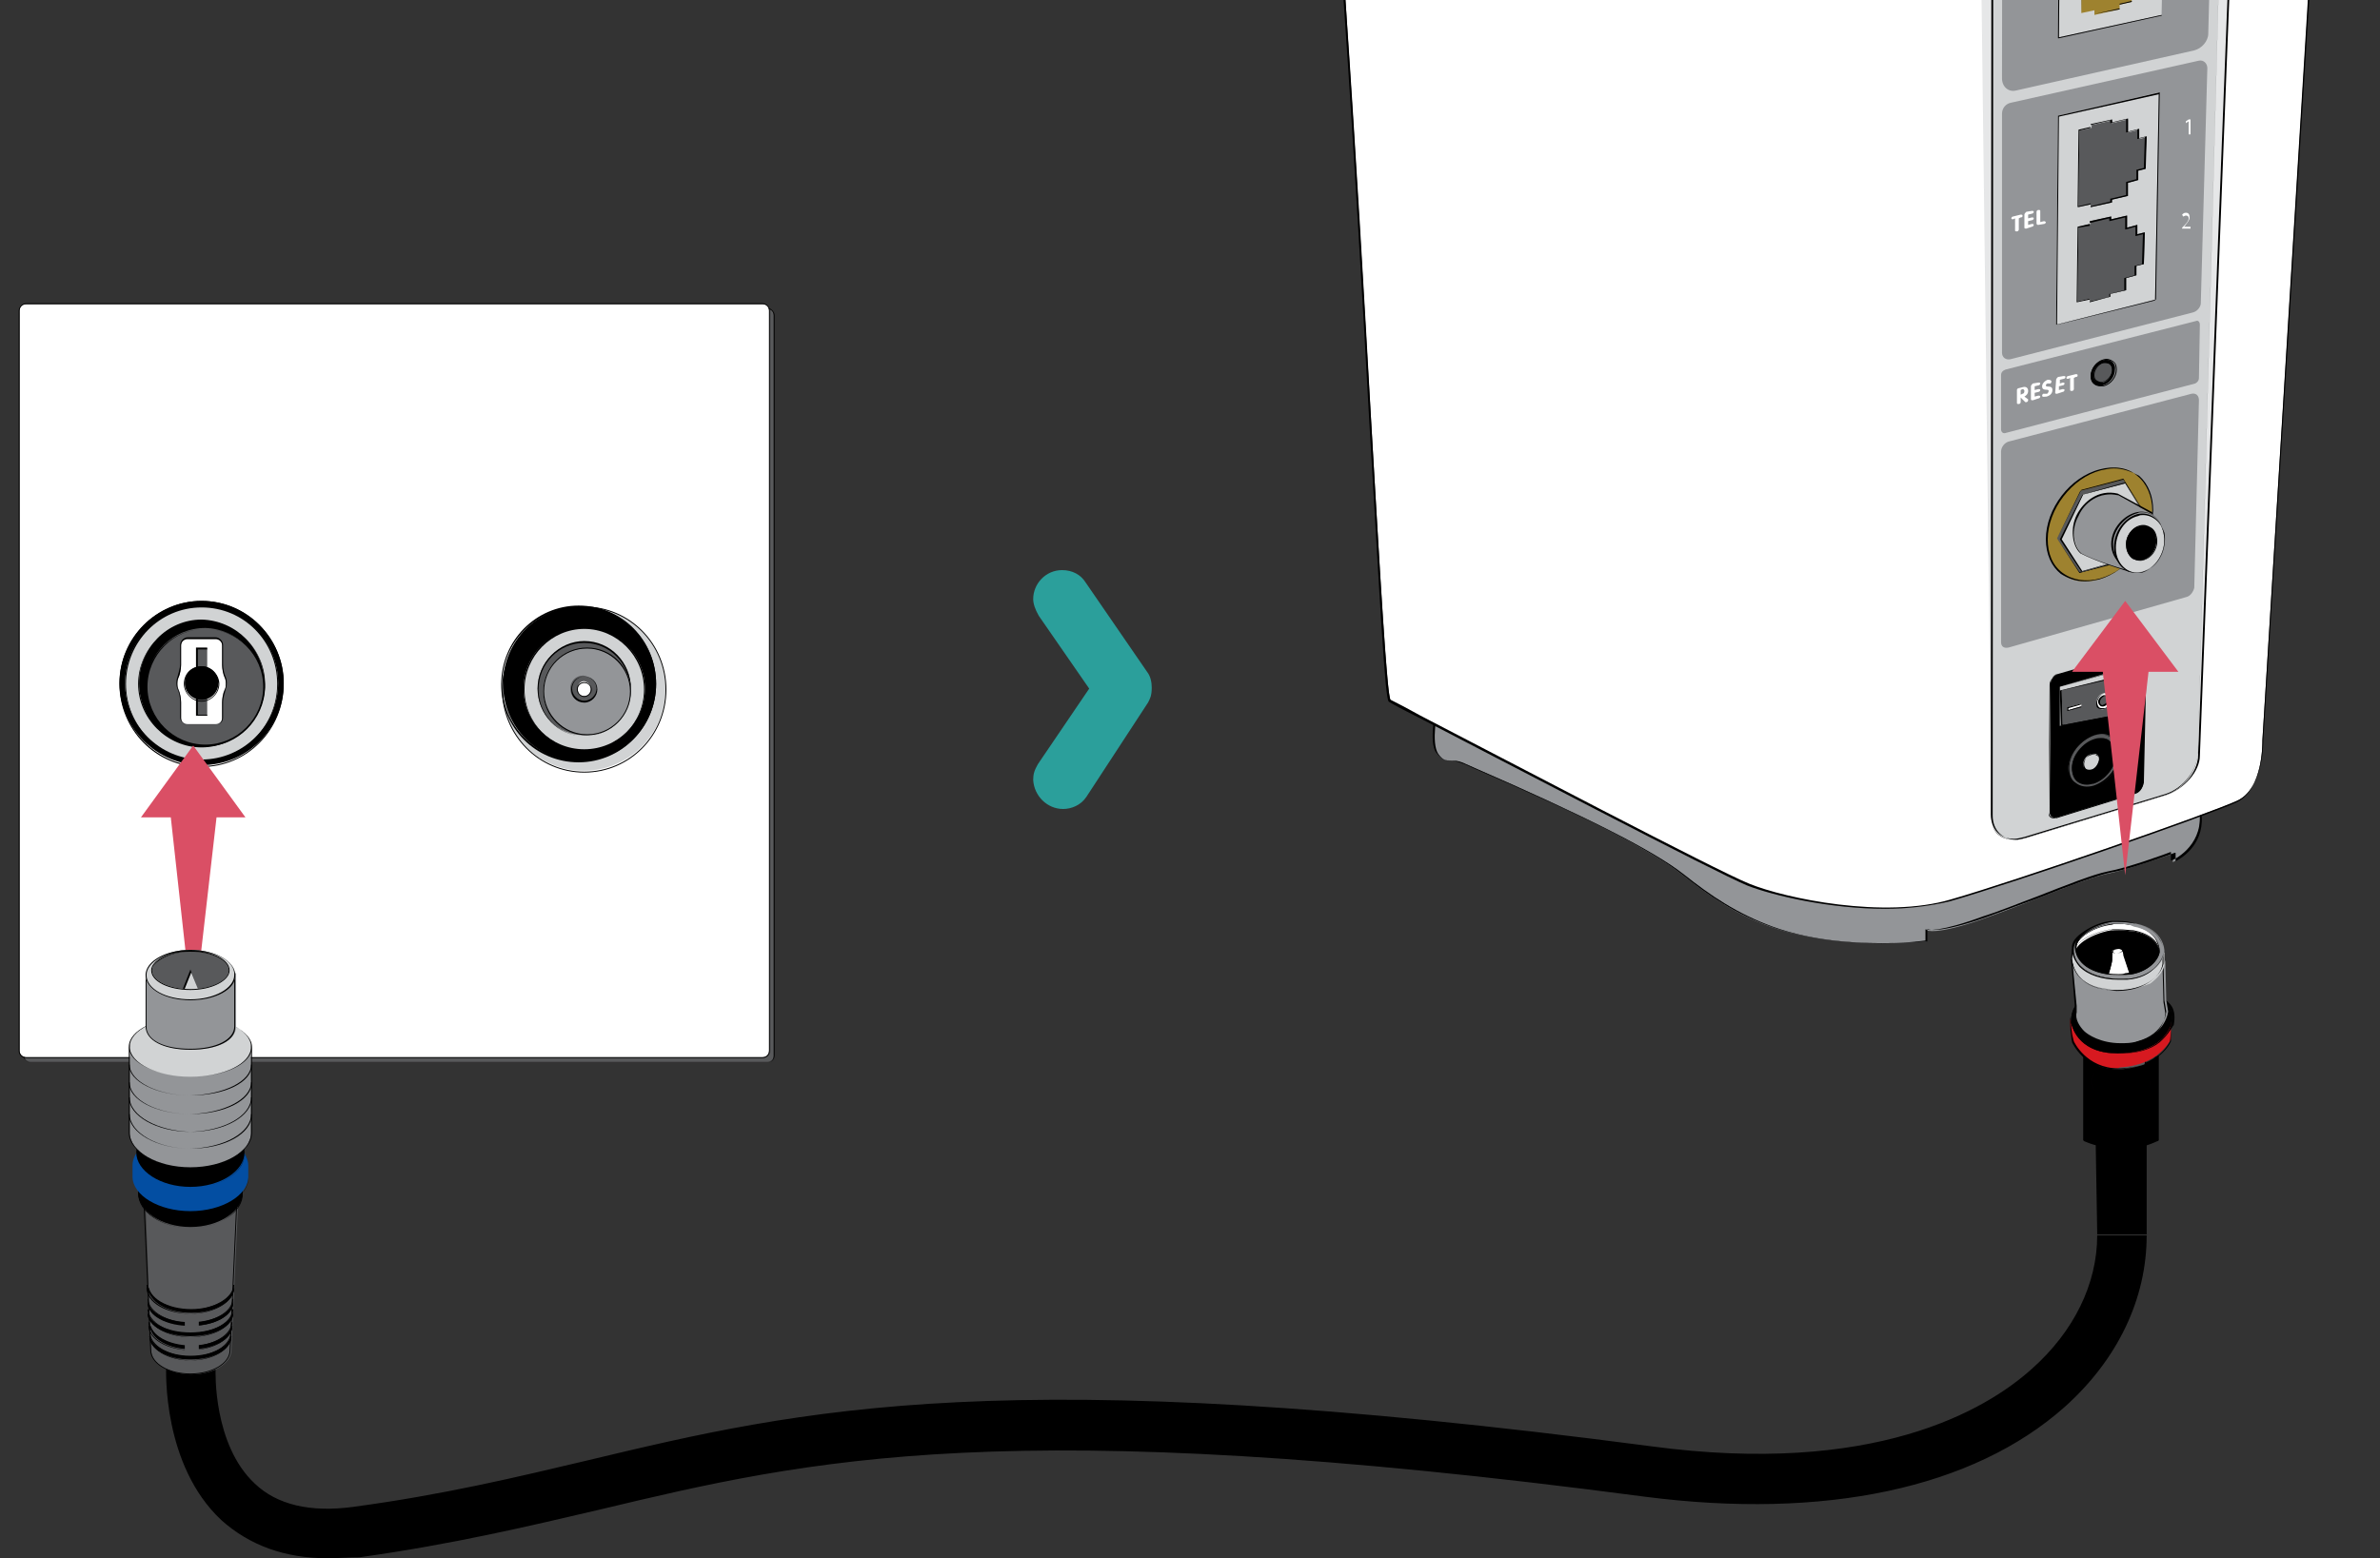 <?xml version="1.0" encoding="utf-8"?>
<!-- Generator: Adobe Illustrator 24.1.2, SVG Export Plug-In . SVG Version: 6.00 Build 0)  -->
<svg version="1.1" id="Layer_1" xmlns="http://www.w3.org/2000/svg" xmlns:xlink="http://www.w3.org/1999/xlink" x="0px" y="0px"
	 viewBox="0 0 255 167" style="enable-background:new 0 0 255 167;" xml:space="preserve">
<rect x="0" y="0" width="255" height="167" fill="#333333" stroke="none"/>
<style type="text/css">
	.st0{clip-path:url(#SVGID_2_);}
	.st1{fill:#58595B;}
	.st2{fill:#FFFFFF;}
	.st3{fill:#D1D3D4;}
	.st4{fill:#939598;}
	.st5{fill:#E6E7E8;}
	.st6{fill:#9E822F;}
	.st7{fill:#DA4F65;}
	.st8{fill:#2B9F9B;}
	.st9{fill:#034EA2;}
	.st10{fill:#010001;}
	.st11{fill:#D71920;}
</style>
<g>
	<defs>
		<rect id="SVGID_1_" width="255" height="167"/>
	</defs>
	<clipPath id="SVGID_2_">
		<use xlink:href="#SVGID_1_"  style="overflow:visible;"/>
	</clipPath>
	<g class="st0">
		<path class="st1" d="M82.9,113.1c0,0.4-0.3,0.7-0.7,0.7H3.3c-0.4,0-0.7-0.3-0.7-0.7V33.8c0-0.4,0.3-0.7,0.7-0.7h78.9
			c0.4,0,0.7,0.3,0.7,0.7L82.9,113.1L82.9,113.1z"/>
		<path d="M82.2,113.9H3.3c-0.4,0-0.8-0.4-0.8-0.8V33.8c0-0.4,0.4-0.8,0.8-0.8h78.9c0.4,0,0.8,0.4,0.8,0.8v79.3
			C83,113.6,82.6,113.9,82.2,113.9z M3.3,33.2c-0.4,0-0.7,0.3-0.7,0.7v79.3c0,0.4,0.3,0.7,0.7,0.7h78.9c0.4,0,0.7-0.3,0.7-0.7V33.8
			c0-0.4-0.3-0.7-0.7-0.7H3.3z"/>
		<path class="st2" d="M82.4,112.6c0,0.4-0.3,0.7-0.7,0.7H2.8c-0.4,0-0.7-0.3-0.7-0.7V33.3c0-0.4,0.3-0.7,0.7-0.7h78.9
			c0.4,0,0.7,0.3,0.7,0.7V112.6z"/>
		<path d="M81.7,113.4H2.8c-0.4,0-0.8-0.3-0.8-0.8V33.3c0-0.4,0.4-0.8,0.8-0.8h78.9c0.4,0,0.8,0.4,0.8,0.8v79.3
			C82.5,113.1,82.1,113.4,81.7,113.4z M2.8,32.6c-0.4,0-0.7,0.3-0.7,0.7v79.3c0,0.4,0.3,0.7,0.7,0.7h78.9c0.4,0,0.7-0.3,0.7-0.7
			V33.3c0-0.4-0.3-0.7-0.7-0.7H2.8z"/>
		<path d="M30.4,73.2c0,4.9-3.9,8.8-8.8,8.8c-4.8,0-8.8-4-8.8-8.8s3.9-8.8,8.8-8.8C26.4,64.4,30.4,68.4,30.4,73.2z"/>
		<path d="M21.6,82.2c-4.9,0-8.8-4-8.8-8.9c0-4.9,4-8.9,8.8-8.9c4.9,0,8.8,4,8.8,8.9C30.4,78.2,26.5,82.2,21.6,82.2z M21.6,64.5
			c-4.8,0-8.7,3.9-8.7,8.8c0,4.8,3.9,8.8,8.7,8.8s8.7-3.9,8.7-8.8C30.3,68.4,26.4,64.5,21.6,64.5z"/>
		<path class="st3" d="M71.3,73.8c0,4.9-3.9,8.8-8.8,8.8c-4.8,0-8.8-4-8.8-8.8s3.9-8.8,8.8-8.8C67.4,65,71.3,69,71.3,73.8z"/>
		<path d="M62.6,82.8c-4.9,0-8.8-4-8.8-8.9c0-4.9,4-8.9,8.8-8.9c4.9,0,8.8,4,8.8,8.9C71.4,78.8,67.5,82.8,62.6,82.8z M62.6,65.1
			c-4.8,0-8.7,3.9-8.7,8.8s3.9,8.8,8.7,8.8s8.7-3.9,8.7-8.8S67.4,65.1,62.6,65.1z"/>
		<path d="M70.3,73.3c0,4.6-3.7,8.3-8.2,8.3s-8.2-3.7-8.2-8.3c0-4.6,3.7-8.3,8.2-8.3S70.3,68.7,70.3,73.3z"/>
		<path d="M62,81.7c-4.6,0-8.3-3.7-8.3-8.4c0-4.6,3.7-8.4,8.3-8.4c4.6,0,8.3,3.7,8.3,8.4C70.3,77.9,66.6,81.7,62,81.7z M62,65.1
			c-4.5,0-8.2,3.7-8.2,8.2s3.7,8.2,8.2,8.2s8.2-3.7,8.2-8.2S66.5,65.1,62,65.1z"/>
		<path class="st3" d="M69.1,73.8c0,3.6-2.9,6.5-6.5,6.5s-6.5-2.9-6.5-6.5c0-3.6,2.9-6.5,6.5-6.5C66.2,67.3,69.1,70.2,69.1,73.8z"/>
		<path d="M62.6,80.4c-3.6,0-6.5-3-6.5-6.6c0-3.6,2.9-6.6,6.5-6.6c3.6,0,6.5,3,6.5,6.6C69.1,77.5,66.2,80.4,62.6,80.4z M62.6,67.4
			c-3.5,0-6.4,2.9-6.4,6.5c0,3.6,2.9,6.5,6.4,6.5s6.4-2.9,6.4-6.5C69,70.3,66.1,67.4,62.6,67.4z"/>
		<path class="st1" d="M67.6,73.8c0,2.8-2.2,5-5,5c-2.8,0-5-2.2-5-5c0-2.8,2.2-5,5-5C65.3,68.8,67.6,71.1,67.6,73.8z"/>
		<path d="M62.6,78.9c-2.8,0-5-2.3-5-5.1c0-2.8,2.3-5.1,5-5.1c2.8,0,5,2.3,5,5.1C67.6,76.7,65.4,78.9,62.6,78.9z M62.6,68.9
			c-2.7,0-4.9,2.2-4.9,5c0,2.7,2.2,5,4.9,5c2.7,0,4.9-2.2,4.9-5C67.5,71.1,65.3,68.9,62.6,68.9z"/>
		<path class="st4" d="M67.6,74.1c0,2.6-2.1,4.6-4.7,4.6c-2.6,0-4.7-2.1-4.7-4.6c0-2.6,2.1-4.6,4.7-4.6
			C65.5,69.5,67.6,71.6,67.6,74.1z"/>
		<path d="M62.9,78.8c-2.6,0-4.7-2.1-4.7-4.7c0-2.6,2.1-4.7,4.7-4.7c2.6,0,4.7,2.1,4.7,4.7C67.6,76.7,65.5,78.8,62.9,78.8z
			 M62.9,69.5c-2.5,0-4.6,2-4.6,4.6c0,2.5,2.1,4.6,4.6,4.6s4.6-2,4.6-4.6C67.5,71.6,65.4,69.5,62.9,69.5z"/>
		<path class="st1" d="M63.9,73.8c0,0.8-0.6,1.4-1.4,1.4c-0.8,0-1.4-0.6-1.4-1.4c0-0.8,0.6-1.4,1.4-1.4
			C63.3,72.5,63.9,73.1,63.9,73.8z"/>
		<path d="M62.6,75.3c-0.8,0-1.4-0.6-1.4-1.4c0-0.8,0.6-1.4,1.4-1.4c0.8,0,1.4,0.6,1.4,1.4C64,74.6,63.4,75.3,62.6,75.3z M62.6,72.5
			c-0.7,0-1.3,0.6-1.3,1.3c0,0.7,0.6,1.3,1.3,1.3c0.7,0,1.3-0.6,1.3-1.3C63.9,73.1,63.3,72.5,62.6,72.5z"/>
		<path class="st2" d="M63.3,73.8c0,0.4-0.3,0.8-0.7,0.8c-0.4,0-0.7-0.3-0.7-0.8s0.3-0.8,0.7-0.8C63,73.1,63.3,73.4,63.3,73.8z"/>
		<path d="M62.6,74.7c-0.4,0-0.8-0.4-0.8-0.8c0-0.5,0.4-0.8,0.8-0.8c0.4,0,0.8,0.4,0.8,0.8C63.4,74.3,63,74.7,62.6,74.7z M62.6,73.2
			c-0.4,0-0.7,0.3-0.7,0.7c0,0.4,0.3,0.7,0.7,0.7s0.7-0.3,0.7-0.7C63.3,73.5,63,73.2,62.6,73.2z"/>
		<path class="st3" d="M29.8,73.2c0,4.5-3.7,8.2-8.2,8.2c-4.5,0-8.2-3.7-8.2-8.2c0-4.5,3.7-8.2,8.2-8.2C26.1,65,29.8,68.7,29.8,73.2
			z"/>
		<path d="M21.6,81.5c-4.5,0-8.2-3.7-8.2-8.3c0-4.6,3.7-8.3,8.2-8.3c4.5,0,8.2,3.7,8.2,8.3C29.8,77.8,26.1,81.5,21.6,81.5z
			 M21.6,65.1c-4.5,0-8.1,3.7-8.1,8.2c0,4.5,3.6,8.2,8.1,8.2c4.5,0,8.1-3.7,8.1-8.2C29.7,68.7,26.1,65.1,21.6,65.1z"/>
		<path d="M28.3,73.2c0,3.7-3,6.8-6.7,6.8c-3.7,0-6.7-3-6.7-6.8c0-3.7,3-6.8,6.7-6.8C25.3,66.5,28.3,69.5,28.3,73.2z"/>
		<path d="M21.6,80.1c-3.7,0-6.8-3.1-6.8-6.8s3.1-6.8,6.8-6.8s6.8,3.1,6.8,6.8S25.3,80.1,21.6,80.1z M21.6,66.5
			c-3.7,0-6.7,3-6.7,6.7c0,3.7,3,6.7,6.7,6.7s6.7-3,6.7-6.7C28.3,69.5,25.3,66.5,21.6,66.5z"/>
		<path class="st1" d="M28.3,73.6c0,3.5-2.8,6.3-6.3,6.3s-6.3-2.8-6.3-6.3c0-3.5,2.8-6.3,6.3-6.3C25.4,67.4,28.3,70.2,28.3,73.6z"/>
		<path d="M22,80c-3.5,0-6.4-2.8-6.4-6.3s2.9-6.3,6.4-6.3c3.5,0,6.4,2.8,6.4,6.3C28.3,77.1,25.5,80,22,80z M22,67.4
			c-3.4,0-6.2,2.8-6.2,6.2s2.8,6.2,6.2,6.2c3.4,0,6.2-2.8,6.2-6.2S25.4,67.4,22,67.4z"/>
		<path class="st2" d="M24.2,73.2c0-0.5-0.1-0.6-0.1-0.6c-0.2-0.4-0.3-1-0.3-1.4v-2.1c0-0.4-0.3-0.7-0.7-0.7h-3
			c-0.4,0-0.7,0.3-0.7,0.7v2.1c0,0.4-0.1,1-0.3,1.4c0,0-0.1,0.1-0.1,0.6c0,0.5,0.1,0.6,0.1,0.6c0.2,0.4,0.3,1,0.3,1.4v1.7
			c0,0.4,0.3,0.7,0.7,0.7h3c0.4,0,0.7-0.3,0.7-0.7v-1.7c0-0.4,0.1-1,0.3-1.4C24.1,73.9,24.2,73.7,24.2,73.2z"/>
		<path d="M23.1,77.7h-3c-0.4,0-0.8-0.4-0.8-0.8v-1.7c0-0.4-0.1-1-0.3-1.4c0,0-0.1-0.2-0.1-0.6s0.1-0.6,0.1-0.6
			c0.1-0.4,0.3-1,0.3-1.4v-2.1c0-0.4,0.4-0.8,0.8-0.8h3c0.4,0,0.8,0.4,0.8,0.8v2.1c0,0.4,0.1,1,0.3,1.4c0,0,0.1,0.2,0.1,0.6
			s-0.1,0.6-0.1,0.6c-0.1,0.4-0.3,1-0.3,1.4v1.7C23.9,77.4,23.5,77.7,23.1,77.7z M20.1,68.5c-0.4,0-0.7,0.3-0.7,0.7v2.1
			c0,0.4-0.1,1-0.3,1.4c0,0-0.1,0.2-0.1,0.6c0,0.4,0.1,0.6,0.1,0.6c0.2,0.4,0.3,1,0.3,1.4v1.7c0,0.4,0.3,0.7,0.7,0.7h3
			c0.4,0,0.7-0.3,0.7-0.7v-1.7c0-0.4,0.1-1,0.3-1.4c0,0,0.1-0.2,0.1-0.6c0-0.4-0.1-0.6-0.1-0.6c-0.2-0.4-0.3-1-0.3-1.4v-2.1
			c0-0.4-0.3-0.7-0.7-0.7H20.1z"/>
		<path class="st1" d="M22.2,69.5h-1.1v7.2h1.1V69.5z"/>
		<path d="M22.3,76.7H21v-7.3h1.2V76.7z M21.2,76.6h1v-7h-1V76.6z"/>
		<path d="M23.4,73.2c0,1-0.8,1.8-1.8,1.8c-1,0-1.8-0.8-1.8-1.8c0-1,0.8-1.8,1.8-1.8C22.6,71.4,23.4,72.2,23.4,73.2z"/>
		<path d="M21.6,75.2c-1,0-1.9-0.9-1.9-1.9c0-1.1,0.8-1.9,1.9-1.9c1,0,1.9,0.9,1.9,1.9C23.5,74.3,22.6,75.2,21.6,75.2z M21.6,71.5
			c-1,0-1.8,0.8-1.8,1.8c0,1,0.8,1.8,1.8,1.8c1,0,1.8-0.8,1.8-1.8C23.3,72.3,22.6,71.5,21.6,71.5z"/>
		<path class="st4" d="M154,75.8c0,0-0.9,3.8,0,5c0.9,1.2,1.2,0.3,3,1.1c1.8,0.8,17.7,7.5,23.2,11.8c5.5,4.3,11.1,8.3,26.2,7.2v-1.2
			c0,0,1,0.6,6.3-1.3c5.3-1.9,11-4.4,13.3-4.8c2.3-0.5,6.8-2.1,6.8-2.1v0.9c0,0,3.1-1.3,2.9-4.9c-0.2-3.5-16.3-14.6-16.3-14.6
			L154,75.8z"/>
		<path d="M201.6,101.1c-4.6,0-8.6-0.6-11.9-1.8c-3.9-1.4-6.6-3.3-9.5-5.6c-3.3-2.6-10.8-6.4-22.4-11.4c-0.4-0.2-0.7-0.3-0.9-0.4
			c-0.8-0.3-1.2-0.4-1.6-0.4c-0.5,0-0.8,0-1.4-0.8c-0.9-1.2,0-4.9,0-5.1l0,0h0l65.5-3l0,0c0.7,0.5,16.1,11.2,16.3,14.7
			c0.2,3.5-2.9,4.9-3,4.9l-0.1,0v-0.9c-0.5,0.2-4.6,1.7-6.8,2.1c-1.5,0.3-4.3,1.4-7.6,2.7c-1.9,0.7-3.8,1.5-5.7,2.1
			c-4.6,1.7-6,1.5-6.2,1.4v1.2h0C204.8,101,203.2,101.1,201.6,101.1z M154.1,75.8c-0.1,0.4-0.8,3.8,0,5c0.5,0.7,0.8,0.7,1.3,0.7
			c0.4,0,0.9,0,1.7,0.4c0.2,0.1,0.5,0.2,0.9,0.4c11.5,5,19.1,8.8,22.4,11.4c2.9,2.3,5.7,4.2,9.5,5.6c4.4,1.6,9.9,2.1,16.6,1.6v-1.3
			l0.1,0c0,0,1.1,0.5,6.2-1.3c1.9-0.7,3.8-1.4,5.7-2.1c3.3-1.3,6.2-2.4,7.7-2.7c2.3-0.4,6.8-2.1,6.8-2.1l0.1,0v0.9
			c0.4-0.2,3-1.6,2.8-4.8c-0.2-3.4-15.7-14.2-16.2-14.6L154.1,75.8z"/>
		<path class="st2" d="M252.9-90.2L242.4,79.3c0,0,0.2,5.2-2.8,6.6c-3,1.3-23.8,8.6-30.7,10.6c-6.9,2-17.5,0-21.6-1.7
			c-4.1-1.7-37-19-38.3-19.7c-0.6-0.3-2.3-36.3-4.8-74.5c-2.9-43.9-6.6-90.6-6.3-90.7c0.7-0.2,51.9-3.2,56.5-3.3
			c4.6-0.1,56.4,1.9,57.6,2C252.9-91.3,252.9-90.2,252.9-90.2z"/>
		<path d="M202,97.4c-5.9,0-12-1.4-14.8-2.5c-3.4-1.4-26.5-13.5-35.2-18c-1.8-0.9-2.9-1.5-3.2-1.7c-0.4-0.2-0.9-9.9-2.1-30.2
			c-0.7-12.6-1.6-28.4-2.7-44.3c-1.4-20.9-2.9-42.2-4.2-59.3c-0.7-9.2-1.2-17.1-1.6-22.7c-0.6-8.8-0.5-8.8-0.4-8.9
			c0.6-0.2,51.3-3.2,56.5-3.3c0.1,0,0.3,0,0.4,0c6.4,0,55.8,1.9,57.2,2c1,0.1,0.9,1.3,0.9,1.3L242.4,79.4c0,0.1,0.1,5.3-2.8,6.6
			c-3,1.4-23.7,8.6-30.7,10.6C206.8,97.1,204.4,97.4,202,97.4z M137.9-90.1c-0.1,0.6,0.8,13.5,2.1,31.4c1.2,17.1,2.8,38.4,4.2,59.3
			c1.1,16,2,31.7,2.7,44.3c1,17.3,1.7,29.8,2.1,30.1c0.2,0.1,1.4,0.7,3.2,1.7c8.7,4.5,31.7,16.6,35.2,18c3.9,1.6,14.5,3.8,21.6,1.7
			c7-2,27.7-9.2,30.7-10.6c2.9-1.3,2.8-6.5,2.8-6.5l10.5-169.5c0-0.1,0-1.1-0.9-1.2c-1.4-0.2-50.7-2-57.2-2c-0.2,0-0.3,0-0.4,0
			C189.2-93.2,139-90.3,137.9-90.1z"/>
		<path class="st5" d="M215.8,90c-1.4,0-2.4-0.9-2.4-2.2l-1.9-154.3c0-3.2,2.1-6.1,4.9-6.5l20.6-2.9c0.2,0,0.4,0,0.5,0
			c1,0,1.9,0.4,2.6,1.2c0.9,1,1.4,2.3,1.3,3.9l-5.9,151.9c-0.1,1.7-1.7,3.5-3.6,4.1l-15,4.6C216.6,89.9,216.2,90,215.8,90z"/>
		<path d="M237.5-75.8c2.3,0,4,2.1,3.9,5l-5.9,151.9c-0.1,1.7-1.6,3.5-3.5,4.1l-15,4.6c-0.4,0.1-0.8,0.2-1.2,0.2
			c-1.4,0-2.4-0.8-2.4-2.2l-1.9-154.3c0-3.2,2.1-6.1,4.8-6.4l20.6-2.9C237.2-75.8,237.3-75.8,237.5-75.8z M237.5-75.9L237.5-75.9
			L237.5-75.9c-0.2,0-0.4,0-0.5,0L216.4-73c-2.7,0.4-4.9,3.3-4.9,6.5l1.9,154.3c0,1.3,1,2.2,2.5,2.2c0.4,0,0.8-0.1,1.2-0.2l15-4.6
			c0.9-0.3,1.8-0.9,2.5-1.7c0.7-0.8,1.1-1.7,1.1-2.5l5.9-151.9c0.1-1.6-0.4-3-1.3-3.9C239.5-75.5,238.6-75.9,237.5-75.9z"/>
		<path class="st3" d="M215.9,90c-0.7,0-1.4-0.3-1.8-0.7c-0.5-0.5-0.7-1.1-0.7-1.9l0.1-151c0-2.7,1.9-5.2,4.2-5.6l17.9-2.6
			c0.2,0,0.3,0,0.5,0c0.9,0,1.7,0.3,2.3,1c0.8,0.8,1.2,2,1.1,3.3l-4,148.2c0,1.9-1.6,3.9-3.5,4.5L217,89.8
			C216.6,89.9,216.3,90,215.9,90z"/>
		<path d="M236.1-71.8c2,0,3.5,1.8,3.4,4.3l-4,148.2c-0.1,1.9-1.6,3.9-3.5,4.5L217,89.8c-0.4,0.1-0.7,0.2-1,0.2
			c-1.4,0-2.5-1-2.5-2.6l0.1-151c0-2.7,1.9-5.2,4.2-5.5l17.9-2.6C235.8-71.8,235.9-71.8,236.1-71.8z M236.1-71.9L236.1-71.9
			L236.1-71.9c-0.2,0-0.3,0-0.5,0l-17.9,2.6c-2.3,0.3-4.3,2.8-4.3,5.6l-0.1,151c0,0.8,0.3,1.5,0.7,1.9c0.5,0.5,1.1,0.7,1.8,0.7
			c0.3,0,0.7-0.1,1.1-0.2l15.1-4.6c1.9-0.6,3.5-2.6,3.5-4.6l4-148.2c0-1.3-0.4-2.5-1.2-3.3C237.8-71.5,237-71.9,236.1-71.9z"/>
		<path class="st4" d="M235.1,5.4L216,9.7c-0.8,0.2-1.5-0.4-1.5-1.3l0.1-72.1c0-2.2,1.5-4.2,3.4-4.5l17.2-2.5
			c1.8-0.3,3.2,1.3,3.2,3.5l-1.8,70.8C236.6,4.4,235.9,5.2,235.1,5.4z"/>
		<path class="st4" d="M234.9,33.5l-19.5,5c-0.5,0.1-0.9-0.2-0.9-0.7l0-25.6c0-0.6,0.4-1.1,1-1.2l20.1-4.5c0.5-0.1,0.9,0.3,0.9,0.8
			l-0.7,25.2C235.8,32.9,235.4,33.4,234.9,33.5z"/>
		<path class="st4" d="M235.2,41.1l-20.3,5.3c-0.3,0.1-0.5-0.1-0.5-0.4l0-5.8c0-0.3,0.2-0.5,0.5-0.6l20.4-5.2
			c0.2-0.1,0.4,0.1,0.4,0.4l-0.1,5.7C235.6,40.8,235.4,41,235.2,41.1z"/>
		<path class="st4" d="M234.2,64l-19,5.4c-0.5,0.1-0.8-0.1-0.8-0.6l0-20.4c0-0.5,0.4-1,0.9-1.1l19.5-5.1c0.5-0.1,0.8,0.2,0.8,0.7
			L235.1,63C235,63.4,234.7,63.9,234.2,64z"/>
		<path class="st3" d="M230.9,32.1l-10.6,2.7l0.2-22.4l10.8-2.5L230.9,32.1z"/>
		<path d="M220.3,34.8L220.3,34.8l0.2-22.4l0,0l10.9-2.5v0.1L231,32.1l0,0L220.3,34.8z M220.6,12.5l-0.2,22.3l10.5-2.6l0.4-22.1
			L220.6,12.5z"/>
		<path d="M228.8,85l-8.4,2.6c-0.5,0.1-0.8-0.1-0.8-0.6l0.1-13.7c0-0.5,0.4-1,0.9-1.1l8.6-2.5c0.5-0.1,0.8,0.1,0.8,0.6l-0.3,13.6
			C229.6,84.4,229.2,84.9,228.8,85z"/>
		<path d="M220.1,87.7c-0.1,0-0.3,0-0.4-0.1c-0.2-0.1-0.2-0.3-0.2-0.5l0.1-13.7c0-0.5,0.4-1,0.9-1.2l8.6-2.5c0.2-0.1,0.5,0,0.6,0.1
			c0.2,0.1,0.2,0.3,0.2,0.6l-0.3,13.6c0,0.5-0.4,1-0.9,1.1l-8.4,2.6C220.3,87.6,220.2,87.7,220.1,87.7z M229.3,69.7
			c-0.1,0-0.1,0-0.2,0l-8.6,2.5c-0.5,0.1-0.8,0.6-0.8,1.1L219.5,87c0,0.2,0.1,0.4,0.2,0.5c0.1,0.1,0.4,0.1,0.6,0.1l8.4-2.6
			c0.4-0.1,0.8-0.6,0.8-1l0.3-13.6c0-0.2-0.1-0.4-0.2-0.5C229.5,69.7,229.4,69.7,229.3,69.7z"/>
		<path class="st6" d="M230.6,54.7c-0.1,3.2-2.6,6.5-5.7,7.4c-3.1,0.9-5.6-1-5.6-4.3c0-3.3,2.6-6.6,5.8-7.5
			C228.2,49.5,230.6,51.4,230.6,54.7z"/>
		<path d="M223.4,62.3c-1,0-1.8-0.3-2.6-0.8c-1-0.8-1.6-2.1-1.6-3.7c0-3.3,2.6-6.7,5.8-7.5c1.5-0.4,3-0.2,4,0.7
			c1,0.8,1.6,2.2,1.6,3.7c-0.1,3.2-2.6,6.5-5.7,7.4C224.4,62.2,223.9,62.3,223.4,62.3z M226.5,50.2c-0.5,0-0.9,0.1-1.4,0.2
			c-3.1,0.8-5.7,4.2-5.7,7.4c0,1.5,0.5,2.8,1.6,3.6c1.1,0.8,2.5,1,4,0.6c3.1-0.9,5.6-4.1,5.7-7.3c0-1.5-0.5-2.8-1.5-3.7
			C228.3,50.5,227.4,50.2,226.5,50.2z"/>
		<path class="st1" d="M227.5,51.4l-4.6,1.2l-2.5,5.1l2.4,3.7l4.5-1.3l2.5-5L227.5,51.4z"/>
		<path d="M222.8,61.4L222.8,61.4l-2.4-3.7l0,0l2.5-5.1l0,0l4.6-1.2l2.4,3.8l0,0l-2.5,5L222.8,61.4z M220.4,57.7l2.4,3.6l4.5-1.3
			l2.5-5l-2.3-3.7l-4.5,1.2L220.4,57.7z"/>
		<path class="st3" d="M227.7,51.8l-4.6,1.2l-2.3,4.8l2.2,3.5l4.5-1.3l2.3-4.7L227.7,51.8z"/>
		<path d="M223,61.3L223,61.3l-2.3-3.5l0,0l2.4-4.8l0,0l4.6-1.3l0,0l2.2,3.5l0,0l-2.3,4.7L223,61.3z M220.9,57.8l2.2,3.4l4.5-1.3
			l2.3-4.7l-2.2-3.4l-4.5,1.2L220.9,57.8z"/>
		<path class="st4" d="M230.6,55.1l0.3,1.9c0,0-1,2.7-2.4,3.1c-1.3,0.4-0.5,1.1-0.5,1.1s-3.3-1-5-1.9c-0.8-0.8-1.1-2.6-0.4-4
			c0.7-1.6,2.4-2.7,4.4-2.2L230.6,55.1z"/>
		<path d="M228.1,61.3l-0.2-0.1c0,0-3.3-1-5-1.9l0,0c-0.9-0.8-1.1-2.7-0.4-4.1c0.7-1.4,2.3-2.8,4.4-2.3l0,0l3.7,2l0.3,1.9l0,0
			c0,0.1-1.1,2.7-2.5,3.1c-0.4,0.1-0.7,0.3-0.7,0.5c-0.1,0.3,0.2,0.6,0.2,0.6L228.1,61.3z M223,59.3c1.5,0.8,4.2,1.6,4.9,1.8
			c-0.1-0.1-0.2-0.3-0.2-0.5c0.1-0.2,0.3-0.4,0.8-0.6c1.3-0.4,2.3-2.9,2.4-3.1l-0.3-1.8l-3.6-2c-2.1-0.5-3.7,0.8-4.3,2.2
			C221.9,56.7,222.1,58.5,223,59.3z"/>
		<path class="st4" d="M231.8,56.8c0.4,1.6-0.5,3.5-2.1,4c-1.7,0.6-3.4-0.6-3.3-2.5c0-1.6,1.3-3.1,2.6-3.4
			C230.3,54.6,231.4,55.4,231.8,56.8z"/>
		<path d="M228.8,61c-0.5,0-1-0.2-1.5-0.5c-0.7-0.5-1.1-1.3-1.1-2.2c0-1.7,1.4-3.1,2.7-3.4c1.3-0.3,2.5,0.5,2.8,1.9
			c0.4,1.7-0.6,3.5-2.1,4.1C229.4,60.9,229.1,61,228.8,61z M229.5,54.9c-0.2,0-0.3,0-0.5,0.1c-1.2,0.3-2.6,1.7-2.6,3.3
			c0,0.9,0.4,1.7,1,2.2c0.6,0.5,1.5,0.6,2.2,0.3c1.5-0.5,2.4-2.3,2-4C231.5,55.7,230.6,54.9,229.5,54.9z"/>
		<path class="st3" d="M231.8,57.1c0.4,1.6-0.5,3.5-2.1,4.1c-1.7,0.6-3.1-0.7-3.1-2.6c0-1.7,1.1-3.1,2.4-3.4
			C230.3,54.9,231.5,55.7,231.8,57.1z"/>
		<path d="M228.9,61.4c-0.5,0-0.9-0.1-1.3-0.4c-0.7-0.5-1.1-1.4-1.1-2.4c0-1.6,1.1-3.1,2.5-3.5c1.3-0.3,2.5,0.5,2.8,2
			c0.4,1.7-0.6,3.6-2.1,4.2C229.5,61.4,229.2,61.4,228.9,61.4z M229.6,55.2c-0.2,0-0.3,0-0.5,0.1c-1.4,0.3-2.4,1.8-2.4,3.4
			c0,1,0.4,1.8,1.1,2.3c0.6,0.4,1.3,0.5,2,0.2c1.5-0.5,2.4-2.4,2.1-4.1C231.5,55.9,230.6,55.2,229.6,55.2z"/>
		<path d="M231,57.6c0.2,1-0.4,2.1-1.3,2.4c-1,0.3-1.8-0.4-1.9-1.5c-0.1-1,0.6-1.9,1.4-2.1C230.1,56.2,230.9,56.7,231,57.6z"/>
		<path d="M229.3,60.1c-0.3,0-0.5-0.1-0.8-0.2c-0.4-0.3-0.7-0.8-0.7-1.4c-0.1-1,0.6-2,1.5-2.2c0.4-0.1,0.8,0,1.1,0.2
			c0.4,0.2,0.6,0.6,0.7,1.1c0.2,1-0.4,2.1-1.3,2.4C229.6,60.1,229.4,60.1,229.3,60.1z M229.6,56.4c-0.1,0-0.2,0-0.3,0
			c-0.8,0.2-1.4,1.1-1.4,2.1c0,0.6,0.3,1,0.6,1.3c0.3,0.2,0.7,0.3,1.2,0.2c0.9-0.3,1.5-1.4,1.3-2.3c-0.1-0.5-0.3-0.8-0.7-1
			C230.1,56.5,229.9,56.4,229.6,56.4z"/>
		<path class="st1" d="M224.3,84.3c-1.5,0.5-2.7-0.4-2.7-1.9c0-1.5,1.3-3.1,2.8-3.6c1.5-0.5,2.7,0.4,2.7,1.9
			C227.1,82.3,225.8,83.9,224.3,84.3z"/>
		<path d="M223.5,84.5c-0.5,0-0.9-0.1-1.2-0.4c-0.5-0.4-0.8-1-0.7-1.7c0-1.5,1.3-3.2,2.8-3.6c0.8-0.2,1.5-0.1,2,0.3
			c0.5,0.4,0.8,1,0.7,1.7c0,1.5-1.3,3.1-2.8,3.6l0,0l0,0C224.1,84.4,223.8,84.5,223.5,84.5z M225.2,78.7c-0.2,0-0.5,0-0.8,0.1
			c-1.5,0.5-2.7,2-2.7,3.5c0,0.7,0.2,1.3,0.7,1.6c0.5,0.4,1.2,0.5,1.9,0.3c1.5-0.5,2.7-2,2.7-3.5c0-0.7-0.2-1.3-0.7-1.6
			C226,78.9,225.6,78.7,225.2,78.7z"/>
		<path d="M224.3,83.9c-1.3,0.4-2.3-0.3-2.3-1.6c0-1.3,1.1-2.7,2.4-3.1c1.3-0.4,2.3,0.4,2.3,1.7C226.7,82.2,225.6,83.5,224.3,83.9z"
			/>
		<path d="M223.6,84.1c-0.4,0-0.7-0.1-1-0.3c-0.4-0.3-0.6-0.8-0.6-1.5c0-1.3,1.1-2.7,2.4-3.1c0.7-0.2,1.3-0.1,1.7,0.2
			c0.4,0.3,0.6,0.8,0.6,1.5c0,1.3-1.1,2.7-2.4,3.1l0,0l0,0C224.1,84,223.9,84.1,223.6,84.1z M225.1,79.1c-0.2,0-0.4,0-0.7,0.1
			c-1.3,0.4-2.3,1.7-2.3,3c0,0.6,0.2,1.1,0.6,1.4c0.4,0.3,1,0.4,1.7,0.2c1.3-0.4,2.3-1.7,2.3-3c0-0.6-0.2-1.1-0.6-1.4
			C225.8,79.3,225.4,79.1,225.1,79.1z"/>
		<path class="st3" d="M224,82.5c-0.5,0.1-0.8-0.1-0.8-0.6c0-0.5,0.4-1,0.9-1.1c0.5-0.1,0.8,0.1,0.8,0.6
			C224.8,81.9,224.5,82.4,224,82.5z"/>
		<path d="M223.8,82.6c-0.1,0-0.3,0-0.4-0.1c-0.2-0.1-0.2-0.3-0.2-0.5c0-0.5,0.4-1,0.9-1.1c0.2-0.1,0.5,0,0.6,0.1
			c0.2,0.1,0.2,0.3,0.2,0.6c0,0.5-0.4,1-0.9,1.1C223.9,82.6,223.8,82.6,223.8,82.6z M224.3,80.8c-0.1,0-0.1,0-0.2,0
			c-0.4,0.1-0.8,0.6-0.8,1.1c0,0.2,0.1,0.4,0.2,0.5c0.1,0.1,0.4,0.1,0.6,0.1c0.4-0.1,0.8-0.6,0.8-1.1c0-0.2-0.1-0.4-0.2-0.5
			C224.5,80.9,224.4,80.8,224.3,80.8z"/>
		<path d="M226.6,39.6c0,0.8-0.6,1.5-1.3,1.7c-0.7,0.2-1.3-0.3-1.3-1c0-0.8,0.6-1.5,1.3-1.7C226.1,38.4,226.7,38.9,226.6,39.6z"/>
		<path d="M225,41.4c-0.2,0-0.5-0.1-0.6-0.2c-0.3-0.2-0.4-0.5-0.4-0.9c0-0.8,0.6-1.6,1.4-1.8c0.4-0.1,0.7,0,1,0.2
			c0.3,0.2,0.4,0.5,0.4,0.9c0,0.8-0.6,1.6-1.4,1.8C225.2,41.4,225.1,41.4,225,41.4z M225.7,38.6c-0.1,0-0.2,0-0.3,0
			c-0.7,0.2-1.3,0.9-1.3,1.7c0,0.4,0.1,0.7,0.4,0.8c0.2,0.2,0.5,0.2,0.9,0.2c0.7-0.2,1.3-0.9,1.3-1.7c0-0.4-0.1-0.7-0.3-0.8
			C226.1,38.6,225.9,38.6,225.7,38.6z"/>
		<path class="st2" d="M216.1,41.8c0-0.1,0.1-0.2,0.2-0.2l0.4-0.1c0.3-0.1,0.6,0,0.6,0.4c0,0.3-0.2,0.5-0.4,0.6l0.4,0.3
			c0,0,0,0.1,0,0.1c0,0.1-0.1,0.2-0.2,0.2c0,0-0.1,0-0.1,0l-0.5-0.5h0v0.5c0,0.1-0.1,0.2-0.2,0.2c-0.1,0-0.2,0-0.2-0.1V41.8z
			 M216.5,42.3l0.2-0.1c0.1,0,0.2-0.1,0.2-0.3c0-0.1-0.1-0.2-0.2-0.2l-0.2,0.1V42.3z"/>
		<path class="st2" d="M217.6,41.4c0-0.1,0.1-0.2,0.2-0.3l0.6-0.1c0.1,0,0.2,0,0.2,0.1c0,0.1-0.1,0.2-0.2,0.2l-0.4,0.1v0.4l0.4-0.1
			c0.1,0,0.2,0,0.2,0.1c0,0.1-0.1,0.2-0.2,0.2l-0.4,0.1v0.4l0.4-0.1c0.1,0,0.2,0,0.2,0.1c0,0.1-0.1,0.2-0.2,0.2l-0.6,0.2
			c-0.1,0-0.2,0-0.2-0.1L217.6,41.4z"/>
		<path class="st2" d="M219.8,40.9c0,0.1-0.1,0.2-0.1,0.2c-0.1,0-0.2,0-0.3,0c-0.1,0-0.2,0.1-0.2,0.2c0,0.3,0.7-0.1,0.7,0.5
			c0,0.4-0.3,0.6-0.6,0.7c-0.2,0-0.5,0.1-0.5-0.1c0-0.1,0.1-0.2,0.1-0.2c0.1,0,0.2,0,0.4,0c0.1,0,0.2-0.2,0.2-0.3
			c0-0.3-0.7,0.1-0.7-0.5c0-0.3,0.3-0.6,0.6-0.7C219.5,40.7,219.8,40.7,219.8,40.9z"/>
		<path class="st2" d="M220.3,40.7c0-0.1,0.1-0.2,0.2-0.3l0.6-0.1c0.1,0,0.2,0,0.2,0.1c0,0.1-0.1,0.2-0.2,0.2l-0.4,0.1v0.4L221,41
			c0.1,0,0.2,0,0.2,0.1c0,0.1-0.1,0.2-0.2,0.2l-0.4,0.1v0.4l0.4-0.1c0.1,0,0.2,0,0.2,0.1c0,0.1-0.1,0.2-0.2,0.2l-0.6,0.2
			c-0.1,0-0.2,0-0.2-0.1L220.3,40.7z"/>
		<path class="st2" d="M221.8,40.5l-0.2,0.1c-0.1,0-0.2,0-0.2-0.1c0-0.1,0.1-0.2,0.2-0.2l0.8-0.2c0.1,0,0.2,0,0.2,0.1
			c0,0.1,0,0.2-0.2,0.2l-0.2,0.1v1.2c0,0.1-0.1,0.2-0.2,0.2c-0.1,0-0.2,0-0.2-0.1V40.5z"/>
		<path class="st2" d="M215.9,23.4l-0.2,0.1c-0.1,0-0.2,0-0.2-0.1c0-0.1,0.1-0.2,0.2-0.2l0.8-0.2c0.1,0,0.2,0,0.2,0.1
			c0,0.1,0,0.2-0.2,0.2l-0.2,0.1v1.2c0,0.1-0.1,0.2-0.2,0.2c-0.1,0-0.2,0-0.2-0.1V23.4z"/>
		<path class="st2" d="M216.9,23c0-0.1,0.1-0.2,0.2-0.3l0.6-0.1c0.1,0,0.2,0,0.2,0.1s-0.1,0.2-0.2,0.2l-0.4,0.1v0.4l0.4-0.1
			c0.1,0,0.2,0,0.2,0.1c0,0.1-0.1,0.2-0.2,0.2l-0.4,0.1v0.4l0.4-0.1c0.1,0,0.2,0,0.2,0.1c0,0.1-0.1,0.2-0.2,0.2l-0.6,0.2
			c-0.1,0-0.2,0-0.2-0.1L216.9,23z"/>
		<path class="st2" d="M218.2,22.7c0-0.1,0.1-0.2,0.2-0.2c0.1,0,0.2,0,0.2,0.1v1.2l0.4-0.1c0.1,0,0.2,0.1,0.2,0.1
			c0,0.1-0.1,0.2-0.2,0.2l-0.6,0.1c-0.1,0-0.2,0-0.2-0.2V22.7z"/>
		<path class="st2" d="M234.5,13l-0.3,0.2l0-0.2l0.3-0.2h0.2v1.6h-0.2L234.5,13z"/>
		<path class="st2" d="M233.8,24.5v-0.1l0.2-0.2c0.4-0.4,0.5-0.6,0.5-0.8c0-0.2-0.1-0.3-0.3-0.3c-0.1,0-0.2,0.1-0.3,0.1l-0.1-0.2
			c0.1-0.1,0.2-0.2,0.4-0.2c0.3,0,0.4,0.2,0.4,0.5c0,0.3-0.2,0.5-0.5,0.9l-0.1,0.1v0h0.7v0.2H233.8z"/>
		<path class="st3" d="M221-52.7l11.7-1.9l-1.1,56.2l-11,2.4L221-52.7z"/>
		<path d="M232.7-54.5l-1.1,56.1L220.6,4l0.5-56.7L232.7-54.5z M232.8-54.6L232.8-54.6L221-52.7l-0.1,0v0.1L220.5,4v0.1l0.1,0
			l10.9-2.4l0.1,0V1.6l1.1-56.1V-54.6z"/>
		<path class="st6" d="M230.9-7.4l-1,0.2l0-1.1L228.6-8l0-2.5l-1.3,0.3l0-0.5l-2.8,0.6l0,0.5l-1.5,0.3l0,2.5l0,1.1l0,3.6l0,1.1
			l0,2.4l1.4-0.3l0,0.5l2.7-0.6l0-0.5l1.3-0.3l0-2.4l1.4-0.3l0-1.1l1-0.2L230.9-7.4z"/>
		<path d="M224.4,1.5l0-0.5l-1.4,0.3V1.3L223-9.4l0,0l1.4-0.3l0-0.5l0,0l2.8-0.6l0,0.5l1.3-0.3l0,2.5l1.4-0.3l0,1.1l1-0.2v0.1
			l-0.1,3.6l-1,0.2l0,1.1l-1.4,0.3l0,2.4l-1.3,0.3l0,0.5l0,0L224.4,1.5z M224.4,1l0,0.5l2.7-0.6l0-0.5l0,0l1.3-0.3l0-2.4l1.4-0.3
			l0-1.1l1-0.2l0.1-3.5l-1,0.2l0-1.1l-1.4,0.3l0-2.5l-1.3,0.3l0-0.5l-2.7,0.6l0,0.5l0,0l-1.4,0.3L223,1.3L224.4,1z"/>
		<path class="st1" d="M229.8,24.9l-0.8,0.2l0-1l-1.1,0.3l0-1.3l-1.7,0.4v-0.3l-2.2,0.5l0,0.3l-1.3,0.3l-0.1,8l1.3-0.3l0,0.3
			l2.2-0.5v-0.3l1.7-0.4l0-1.3l1.1-0.3l0-1l0.8-0.2L229.8,24.9z"/>
		<path d="M222.5,32.4L222.5,32.4l0.1-8.1l0,0l1.3-0.3l0-0.3l0,0l2.3-0.5l0,0.3l1.7-0.4l0,1.3l1.1-0.3l0,1l0.8-0.2v0.1l-0.1,3.3l0,0
			l-0.8,0.2l0,1l0,0l-1.1,0.3l0,1.3l-1.7,0.4l0,0.3l0,0l-2.2,0.6l0-0.3L222.5,32.4z M222.7,24.4l-0.1,7.9l1.3-0.3l0,0.3l2.1-0.5
			l0-0.3l0,0l1.6-0.4l0-1.3l1.1-0.3l0-1l0,0l0.8-0.2l0.1-3.2l-0.8,0.2l0-1l-1.1,0.3l0-1.3l-1.7,0.4l0-0.3l-2.1,0.5l0,0.3l0,0
			L222.7,24.4z"/>
		<path class="st1" d="M230,14.7l-0.8,0.2l0-1l-1.2,0.3l0-1.4l-1.7,0.4l0-0.3l-2.2,0.5v0.3l-1.3,0.3l-0.1,8.2l1.3-0.3v0.3l2.2-0.5
			l0-0.3l1.7-0.4l0-1.4l1.1-0.3l0-1l0.8-0.2L230,14.7z"/>
		<path d="M222.6,22.2L222.6,22.2l0.1-8.3l0,0l1.3-0.3l0-0.3l0,0l2.3-0.5l0,0.3l1.7-0.4l0,1.4l1.2-0.3l0,1l0.8-0.2v0.1l-0.1,3.4
			l-0.8,0.2l0,1l0,0l-1.1,0.3l0,1.4l0,0l-1.7,0.4l0,0.3l0,0l-2.3,0.5l0-0.3L222.6,22.2z M222.8,14l-0.1,8.1l1.3-0.3l0,0.3l2.1-0.5
			l0-0.3l0,0l1.7-0.4l0-1.4l0,0l1.1-0.3l0-1l0.8-0.2l0.1-3.3l-0.8,0.2l0-1l-1.2,0.3l0-1.4l-1.7,0.4l0-0.3l-2.1,0.5l0,0.3l0,0
			L222.8,14z"/>
		<path class="st1" d="M226.3,39.7c0,0.6-0.5,1.2-1,1.3c-0.5,0.1-1-0.2-1-0.8c0-0.6,0.5-1.2,1-1.3C225.9,38.8,226.3,39.1,226.3,39.7
			z"/>
		<path d="M225.1,41.1c-0.2,0-0.4-0.1-0.5-0.2c-0.2-0.2-0.3-0.4-0.3-0.7c0-0.6,0.5-1.2,1-1.4c0.3-0.1,0.5,0,0.7,0.1
			c0.2,0.2,0.3,0.4,0.3,0.7c0,0.6-0.5,1.2-1,1.3C225.3,41.1,225.2,41.1,225.1,41.1z M225.6,38.9c-0.1,0-0.1,0-0.2,0
			c-0.5,0.1-1,0.7-1,1.3c0,0.3,0.1,0.5,0.3,0.6c0.2,0.1,0.4,0.2,0.7,0.1c0.5-0.1,1-0.7,1-1.3h0h0c0-0.3-0.1-0.5-0.3-0.6
			C225.9,39,225.8,38.9,225.6,38.9z"/>
		<path class="st3" d="M227.9,76l0.4-4.6l-7.6,2.2l0,4.2L227.9,76z"/>
		<path d="M220.8,77.8L220.8,77.8l0-4.2l0,0l7.6-2.2l0,0.1L228,76l0,0L220.8,77.8z M220.8,73.6l0,4.1l7.1-1.7l0.4-4.5L220.8,73.6z"
			/>
		<path class="st4" d="M228.3,71.4l-1.5,1.1l-0.1,4.1l1.5-0.8L228.3,71.4z"/>
		<path d="M226.7,76.7L226.7,76.7l0.1-4.2l0,0l1.6-1.2v0.1l-0.1,4.5l0,0L226.7,76.7z M226.9,72.5l-0.1,4l1.4-0.7l0.1-4.4L226.9,72.5
			z"/>
		<path class="st1" d="M226.8,76.6l0.1-4.1l-6,1.5l0.1,3.7L226.8,76.6z"/>
		<path d="M220.8,77.8l-0.1-3.8l0,0l6.1-1.5l-0.1,4.2l0,0L220.8,77.8z M220.9,74l0.1,3.7l5.8-1.1l0.1-4L220.9,74z"/>
		<path class="st2" d="M223,75.7v-0.3l-1.4,0.4v0.3L223,75.7z"/>
		<path d="M221.5,76.2l0-0.4l0,0l1.5-0.4l0,0.4l0,0L221.5,76.2z M221.6,75.9v0.2l1.4-0.4v-0.2L221.6,75.9z"/>
		<path class="st2" d="M225.4,76c0.5-0.1,0.8-0.6,0.8-1.1c0-0.5-0.4-0.7-0.8-0.6c-0.5,0.1-0.8,0.6-0.8,1.1
			C224.6,75.8,225,76.1,225.4,76z M225.4,75.7c-0.3,0.1-0.5-0.1-0.5-0.4c0-0.3,0.2-0.6,0.5-0.7c0.3-0.1,0.5,0.1,0.5,0.4
			C226,75.3,225.7,75.6,225.4,75.7z"/>
		<path d="M225.2,76c-0.1,0-0.3,0-0.4-0.1c-0.2-0.1-0.2-0.3-0.2-0.5c0-0.5,0.4-1,0.9-1.1c0.2-0.1,0.5,0,0.6,0.1
			c0.2,0.1,0.2,0.3,0.2,0.5c0,0.5-0.4,1-0.9,1.1C225.3,76,225.3,76,225.2,76z M225.7,74.3c-0.1,0-0.1,0-0.2,0
			c-0.4,0.1-0.8,0.6-0.8,1c0,0.2,0.1,0.4,0.2,0.5c0.1,0.1,0.3,0.1,0.6,0.1c0.4-0.1,0.8-0.6,0.8-1c0-0.2-0.1-0.4-0.2-0.5
			C225.9,74.3,225.8,74.3,225.7,74.3z M225.3,75.7c-0.1,0-0.2,0-0.3-0.1c-0.1-0.1-0.2-0.2-0.2-0.4c0-0.3,0.3-0.6,0.6-0.7
			c0.2,0,0.3,0,0.4,0.1c0.1,0.1,0.2,0.2,0.2,0.4c0,0.3-0.3,0.6-0.6,0.7C225.4,75.7,225.3,75.7,225.3,75.7z M225.6,74.6
			c0,0-0.1,0-0.1,0c-0.3,0.1-0.5,0.4-0.5,0.6c0,0.1,0,0.2,0.1,0.3c0.1,0.1,0.2,0.1,0.3,0c0.3-0.1,0.5-0.4,0.5-0.6
			c0-0.1,0-0.2-0.1-0.3C225.7,74.6,225.7,74.6,225.6,74.6z"/>
		<path class="st7" d="M225.3,72H222l5.7-7.6l5.7,7.6h-3.2l-2.5,21.8L225.3,72z"/>
		<path class="st7" d="M18.3,87.6h-3.2l5.6-7.7l5.6,7.7h-3.1l-2.5,21.8L18.3,87.6z"/>
		<path class="st8" d="M113.9,86.7c0.9,0,1.9-0.4,2.5-1.3l6.6-10.1c0.2-0.4,0.4-0.7,0.4-1.6c0-0.5-0.1-1.2-0.5-1.7l-6.6-9.6
			c-0.5-0.8-1.4-1.3-2.5-1.3c-1.8,0-3.1,1.5-3.1,3.1c0,0.5,0.2,1.1,0.6,1.8l5.4,7.8l-5.5,8.1c-0.4,0.7-0.5,1.1-0.5,1.7
			C110.8,85.3,112.2,86.7,113.9,86.7z"/>
		<path d="M35.1,167c-4.6,0-8.4-1.4-11.4-4.1c-6.3-5.9-5.9-16-5.9-16.4l5.3,0.3c0,0.1-0.3,8,4.2,12.2c2.4,2.3,6,3.1,10.5,2.5
			c9.7-1.3,17.6-3.2,25.2-5c23-5.5,44.7-10.6,113.9-1.5c23.8,3.2,35.8-3.8,40.8-8.3c4.5-4,7-9.1,7-14.3h5.3c0,6.8-3.1,13.3-8.8,18.4
			c-9.8,8.7-25.7,12.1-45,9.6c-68.2-9-89.4-4-112,1.4c-7.7,1.8-15.7,3.7-25.7,5.1C37.4,166.9,36.2,167,35.1,167z"/>
		<path class="st1" d="M16.2,144.7c0,1.4,1.9,2.6,4.3,2.6s4.3-1.2,4.3-2.6l0.7-15.4h-9.9L16.2,144.7z"/>
		<path d="M24.8,143.2c0,1.4-1.9,2.5-4.4,2.5c-2.4,0-4.4-1.1-4.4-2.5"/>
		<path d="M20.4,145.8c-2.4,0-4.4-1.2-4.4-2.6h0.1C16.1,144.6,18.1,145.7,20.4,145.8c2.4-0.1,4.3-1.2,4.3-2.6h0.1
			C24.8,144.6,22.9,145.8,20.4,145.8z"/>
		<path class="st1" d="M24.8,142.8c0,1.4-1.9,2.5-4.4,2.5c-2.4,0-4.4-1.1-4.4-2.5"/>
		<path d="M20.4,145.4c-2.4,0-4.4-1.2-4.4-2.6h0.1C16.1,144.2,18.1,145.3,20.4,145.4c2.4-0.1,4.3-1.2,4.3-2.6h0.1
			C24.8,144.2,22.9,145.4,20.4,145.4z"/>
		<path d="M24.9,142.1c0,1.4-2,2.5-4.4,2.5s-4.4-1.1-4.4-2.5"/>
		<path d="M20.4,144.7c-2.5,0-4.5-1.2-4.5-2.6H16C16,143.5,18,144.6,20.4,144.7c2.4-0.1,4.4-1.2,4.4-2.6h0.1
			C24.9,143.5,22.9,144.7,20.4,144.7z"/>
		<path class="st1" d="M24.9,141.7c0,1.4-2,2.5-4.4,2.5s-4.4-1.1-4.4-2.5"/>
		<path d="M20.4,144.3c-2.5,0-4.5-1.2-4.5-2.6H16C16,143.1,18,144.2,20.4,144.3c2.4-0.1,4.4-1.2,4.4-2.6h0.1
			C24.9,143.1,22.9,144.3,20.4,144.3z"/>
		<path d="M25,140.7c0,1.4-2,2.5-4.6,2.5s-4.6-1.1-4.6-2.5"/>
		<path d="M20.4,143.3c-2.5,0-4.6-1.2-4.6-2.6h0.1C15.9,142.1,18,143.2,20.4,143.3c2.5-0.1,4.5-1.2,4.5-2.6H25
			C25,142.1,23,143.3,20.4,143.3z"/>
		<path class="st1" d="M25,140.3c0,1.4-2,2.5-4.6,2.5s-4.6-1.1-4.6-2.5"/>
		<path d="M20.4,142.9c-2.5,0-4.6-1.2-4.6-2.6h0.1C15.9,141.7,18,142.9,20.4,142.9c2.5-0.1,4.5-1.2,4.5-2.6H25
			C25,141.8,23,142.9,20.4,142.9z"/>
		<path d="M25,139.6c0,1.4-2,2.5-4.6,2.5s-4.6-1.1-4.6-2.5"/>
		<path d="M20.4,142.1c-2.5,0-4.6-1.2-4.6-2.6h0.1C15.9,140.9,18,142.1,20.4,142.1c2.5-0.1,4.5-1.2,4.5-2.6H25
			C25,141,23,142.1,20.4,142.1z"/>
		<path class="st1" d="M25,139.2c0,1.4-2,2.5-4.6,2.5s-4.6-1.1-4.6-2.5"/>
		<path d="M20.4,141.8c-2.5,0-4.6-1.2-4.6-2.6h0.1C15.9,140.6,18,141.7,20.4,141.8c2.5-0.1,4.5-1.2,4.5-2.6H25
			C25,140.6,23,141.8,20.4,141.8z"/>
		<path d="M25.1,138c0,1.5-2.1,2.7-4.6,2.7c-2.6,0-4.6-1.2-4.6-2.7"/>
		<path d="M20.4,140.8c-2.6,0-4.7-1.2-4.7-2.8h0.1C15.8,139.5,17.9,140.7,20.4,140.8c2.5-0.1,4.6-1.3,4.6-2.8h0.1
			C25.1,139.5,23,140.8,20.4,140.8z"/>
		<path class="st1" d="M25.1,137.6c0,1.5-2.1,2.7-4.6,2.7c-2.6,0-4.6-1.2-4.6-2.7"/>
		<path d="M20.4,140.4c-2.6,0-4.7-1.2-4.7-2.7h0.1C15.8,139.1,17.9,140.3,20.4,140.4c2.5-0.1,4.6-1.3,4.6-2.7h0.1
			C25.1,139.1,23,140.4,20.4,140.4z"/>
		<path class="st1" d="M21.3,141.2h-1.5v1.3h1.5V141.2z"/>
		<path class="st1" d="M21.3,143.6h-1.5v1.3h1.5V143.6z"/>
		<path d="M20.4,147.3c-2.4,0-4.3-1.2-4.3-2.6l-0.7-15.4h10v0l-0.7,15.4C24.7,146.1,22.8,147.3,20.4,147.3z M15.5,129.4l0.7,15.3
			c0,1.4,1.9,2.5,4.2,2.5s4.2-1.1,4.2-2.5l0.7-15.3H15.5z"/>
		<path d="M26,127.8c0,2-2.5,3.7-5.6,3.7c-3.1,0-5.6-1.7-5.6-3.7c0-2,2.5-3.7,5.6-3.7C23.5,124.1,26,125.8,26,127.8z"/>
		<path d="M20.4,131.6c-3.1,0-5.6-1.7-5.6-3.7c0-2.1,2.5-3.7,5.6-3.7c3.1,0,5.6,1.7,5.6,3.7C26.1,129.9,23.5,131.6,20.4,131.6z
			 M20.4,124.2c-3.1,0-5.5,1.6-5.5,3.7c0,2,2.5,3.7,5.5,3.7c3.1,0,5.5-1.6,5.5-3.7C26,125.8,23.5,124.2,20.4,124.2z"/>
		<path class="st9" d="M20.4,121.2c-3.4,0-6.2,1.7-6.2,3.7v1.2c0,2,2.8,3.7,6.2,3.7c3.4,0,6.2-1.7,6.2-3.7v-1.2
			C26.6,122.9,23.9,121.2,20.4,121.2z"/>
		<path d="M20.4,129.9c-3.4,0-6.2-1.7-6.2-3.7v-1.2c0-2.1,2.8-3.7,6.2-3.7c3.4,0,6.2,1.7,6.2,3.7v1.2
			C26.7,128.2,23.9,129.9,20.4,129.9z M20.4,121.3c-3.4,0-6.2,1.6-6.2,3.7v1.2c0,2,2.8,3.7,6.2,3.7c3.4,0,6.2-1.6,6.2-3.7v-1.2
			C26.6,122.9,23.8,121.3,20.4,121.3z"/>
		<path d="M26.2,123.5c0,2-2.6,3.7-5.8,3.7c-3.2,0-5.8-1.7-5.8-3.7s2.6-3.7,5.8-3.7C23.6,119.8,26.2,121.5,26.2,123.5z"/>
		<path d="M20.4,127.3c-3.2,0-5.8-1.7-5.8-3.7c0-2.1,2.6-3.7,5.8-3.7c3.2,0,5.8,1.7,5.8,3.7C26.3,125.6,23.7,127.3,20.4,127.3z
			 M20.4,119.9c-3.2,0-5.8,1.6-5.8,3.7c0,2,2.6,3.7,5.8,3.7c3.2,0,5.8-1.6,5.8-3.7C26.2,121.5,23.6,119.9,20.4,119.9z"/>
		<path class="st4" d="M20.4,109c-3.6,0-6.5,1.7-6.5,3.7v8.7c0,2,2.9,3.7,6.5,3.7c3.6,0,6.5-1.7,6.5-3.7v-8.7
			C27,110.6,24.1,109,20.4,109z"/>
		<path d="M20.4,125.1c-3.6,0-6.6-1.7-6.6-3.7v-8.7c0-2.1,2.9-3.7,6.6-3.7c3.6,0,6.6,1.7,6.6,3.7v8.7
			C27,123.4,24.1,125.1,20.4,125.1z M20.4,109c-3.6,0-6.5,1.6-6.5,3.7v8.7c0,2,2.9,3.7,6.5,3.7c3.6,0,6.5-1.6,6.5-3.7v-8.7
			C26.9,110.7,24,109,20.4,109z"/>
		<path d="M20.4,123.1c-3.6,0-6.6-1.7-6.6-3.7h0.1C13.9,121.4,16.9,123.1,20.4,123.1c3.6-0.1,6.5-1.7,6.5-3.7H27
			C27,121.5,24.1,123.1,20.4,123.1z"/>
		<path d="M20.4,121.3c-3.6,0-6.6-1.7-6.6-3.7h0.1C13.9,119.6,16.9,121.2,20.4,121.3c3.6-0.1,6.5-1.7,6.5-3.7H27
			C27,119.6,24.1,121.3,20.4,121.3z"/>
		<path d="M20.4,119.4c-3.6,0-6.6-1.5-6.6-3.4h0.1C13.9,117.9,16.9,119.4,20.4,119.4c3.6-0.1,6.5-1.6,6.5-3.4H27
			C27,117.9,24.1,119.4,20.4,119.4z"/>
		<path d="M20.4,117.4c-3.6,0-6.6-1.5-6.6-3.3h0.1C13.9,115.9,16.9,117.4,20.4,117.4c3.6-0.1,6.5-1.5,6.5-3.3H27
			C27,116,24.1,117.4,20.4,117.4z"/>
		<path class="st3" d="M20.4,109c-3.6,0-6.5,1.4-6.5,3.2c0,1.8,2.9,3.2,6.5,3.2c3.6,0,6.5-1.4,6.5-3.2C27,110.4,24.1,109,20.4,109z"
			/>
		<path d="M20.4,115.4c-3.6,0-6.6-1.5-6.6-3.2c0-1.8,2.9-3.2,6.6-3.2c3.6,0,6.6,1.5,6.6,3.2C27,114,24.1,115.4,20.4,115.4z
			 M20.4,109c-3.6,0-6.5,1.4-6.5,3.2c0,1.7,2.9,3.2,6.5,3.2c3.6,0,6.5-1.4,6.5-3.2C26.9,110.4,24,109,20.4,109z"/>
		<path class="st4" d="M15.7,110c0,1.6,2.1,2.5,4.8,2.5c2.6,0,4.8-0.9,4.8-2.5v-5.7h-9.6V110z"/>
		<path d="M20.4,112.5c-2.9,0-4.8-1-4.8-2.5v-5.7h9.6v5.7C25.3,111.5,23.3,112.5,20.4,112.5z M15.7,104.4v5.6c0,1.5,1.9,2.4,4.7,2.4
			s4.7-1,4.7-2.4v-5.6H15.7z"/>
		<path class="st1" d="M20.4,101.9c-2.5,0-4.5,1.2-4.5,2.6c0,1.4,2,2.6,4.5,2.6c2.5,0,4.5-1.2,4.5-2.6
			C24.9,103.1,22.9,101.9,20.4,101.9z"/>
		<path d="M20.4,107.2c-2.5,0-4.5-1.2-4.5-2.7c0-1.5,2-2.7,4.5-2.7c2.5,0,4.5,1.2,4.5,2.7C25,106,22.9,107.2,20.4,107.2z M20.4,102
			c-2.4,0-4.4,1.2-4.4,2.6c0,1.4,2,2.6,4.4,2.6c2.4,0,4.4-1.2,4.4-2.6C24.9,103.1,22.9,102,20.4,102z"/>
		<path class="st3" d="M21.3,106.2h-1.7l0.8-2.2L21.3,106.2z"/>
		<path d="M21.3,106.2h-1.8l0.9-2.3L21.3,106.2z M19.7,106.2h1.6l-0.8-2L19.7,106.2z"/>
		<path class="st3" d="M20.4,101.8c-2.6,0-4.8,1.2-4.8,2.7c0,1.5,2.1,2.7,4.8,2.7c2.6,0,4.8-1.2,4.8-2.7
			C25.2,103,23.1,101.8,20.4,101.8z M20.4,106c-2.3,0-4.1-0.9-4.1-2s1.8-2,4.1-2c2.3,0,4.1,0.9,4.1,2S22.7,106,20.4,106z"/>
		<path d="M20.4,107.2c-2.7,0-4.8-1.2-4.8-2.7c0-1.5,2.2-2.7,4.8-2.7s4.8,1.2,4.8,2.7C25.3,106,23.1,107.2,20.4,107.2z M20.4,101.9
			c-2.6,0-4.7,1.2-4.7,2.6c0,1.5,2.1,2.6,4.7,2.6c2.6,0,4.7-1.2,4.7-2.6C25.2,103,23.1,101.9,20.4,101.9z M20.4,106.1
			c-2.3,0-4.2-0.9-4.2-2.1c0-1.1,1.9-2.1,4.2-2.1s4.2,0.9,4.2,2.1C24.6,105.1,22.7,106.1,20.4,106.1z M20.4,102
			c-2.3,0-4.1,0.9-4.1,2s1.8,2,4.1,2c2.2,0,4.1-0.9,4.1-2C24.5,102.9,22.7,102,20.4,102z"/>
		<path d="M223.4,113.5c0,0,1.3,1.2,3.7,1.2c2.2,0,3.9-1.2,3.9-1.2v8.5c0,0-1.2,0.9-3.5,0.9c-2.9,0-4.2-0.8-4.2-0.8V113.5z"/>
		<path d="M227.6,123.1c-2.9,0-4.2-0.8-4.3-0.8l-0.1-0.1V113l0.4,0.4c0,0,1.3,1.1,3.5,1.1c2.1,0,3.8-1.1,3.8-1.2l0.4-0.2v9.1
			l-0.1,0.1C231.2,122.2,229.9,123.1,227.6,123.1z M223.7,121.9c0.4,0.2,1.6,0.7,3.9,0.7c1.8,0,2.9-0.6,3.2-0.8v-8
			c-0.6,0.4-2,1-3.7,1c-1.7,0-2.9-0.6-3.5-1L223.7,121.9L223.7,121.9z"/>
		<path d="M224.1,115.9c0-0.9,1.5-1.9,3.1-1.9c1.7,0,3.1,1.1,3.1,1.9c0,0.9-0.9,1.9-3.1,1.9C224.9,117.8,224.1,116.8,224.1,115.9z"
			/>
		<path class="st10" d="M227.2,117.9c-1.5,0-2.3-0.5-2.7-0.9c-0.3-0.3-0.5-0.7-0.5-1.2c0-1,1.6-1.9,3.1-1.9c0,0,0,0,0,0
			c1.4,0,3.2,0.9,3.2,2C230.4,116.9,229.5,117.9,227.2,117.9z M227.2,114.1c-1.7,0-3,1-3,1.8c0,0.4,0.2,0.8,0.5,1.1
			c0.4,0.4,1.1,0.8,2.6,0.8c2.3,0,3.1-1,3.1-1.8C230.3,115.1,228.9,114.1,227.2,114.1C227.2,114.1,227.2,114.1,227.2,114.1z"/>
		<path class="st1" d="M224.7,113.2c0-0.3,1.3-0.6,2.5-0.6c1.3,0,2.6,0.5,2.6,0.8l0,2.8c0,0-0.8,1-2.6,1c-1.9,0-2.5-1.1-2.5-1.1
			L224.7,113.2z"/>
		<path class="st10" d="M227.2,117.2c-1.9,0-2.5-1.1-2.5-1.1l0,0l0-2.9c0-0.4,1.4-0.7,2.6-0.7c0,0,0,0,0,0c1.1,0,2.2,0.4,2.5,0.7
			c0.1,0.1,0.1,0.1,0.1,0.2l0,2.8l0,0C229.8,116.2,229,117.2,227.2,117.2z M224.8,116c0.1,0.1,0.7,1,2.4,1c1.7,0,2.5-0.9,2.6-1
			l0-2.8c0,0,0-0.1-0.1-0.1c-0.3-0.3-1.4-0.6-2.4-0.6c0,0,0,0,0,0c-1.3,0-2.4,0.3-2.4,0.6L224.8,116z"/>
		<path class="st11" d="M226.8,114.5c-3.5,0-4.8-2.8-4.8-2.9c0,0-0.2-1-0.2-2.2v-0.2l0.1,0.2c0,0,0,0,0,0.1c0.2,1,1.2,3.2,5,3.2h0.1
			c1.7,0,3.1-0.4,4.1-1.2c0.8-0.6,1.1-1.3,1.3-1.7c0,0,0-0.1,0.1-0.1l0.1-0.1v0.1c0,0.9,0,1.7,0,1.7v0v0c-0.1,0.2-0.5,0.9-1.5,1.7
			c-1.1,0.8-2.4,1.2-4,1.3C227,114.5,226.9,114.5,226.8,114.5z"/>
		<path d="M221.9,109.5c0.1,0.2,0.6,3.3,5.1,3.3c0,0,0.1,0,0.1,0c4.4,0,5.3-2.5,5.5-2.9c0,0.9,0,1.7,0,1.7c-0.3,0.7-1.7,2.8-5.4,2.9
			c-0.1,0-0.2,0-0.2,0c-3.5,0-4.8-2.9-4.8-2.9S221.9,110.7,221.9,109.5z M221.8,109v0.5c0,1.2,0.2,2.2,0.2,2.2v0v0
			c0,0,0.3,0.7,1.1,1.5c0.7,0.7,1.9,1.4,3.7,1.4c0.1,0,0.2,0,0.2,0c1.6-0.1,3-0.5,4-1.3c1-0.7,1.4-1.5,1.5-1.7l0,0v0
			c0,0,0.1-0.8,0.1-1.7v-0.3l-0.1,0.3c0,0,0,0.1-0.1,0.1c-0.2,0.3-0.5,1-1.3,1.6c-1,0.8-2.4,1.2-4.1,1.2c0,0-0.1,0-0.1,0
			c-3.8,0-4.7-2.3-5-3.2c0,0,0,0,0-0.1L221.8,109z"/>
		<path class="st2" d="M231.7,102.1l0-0.2l0.1,0C231.8,101.9,231.8,102,231.7,102.1L231.7,102.1z"/>
		<path d="M231.8,101.8c0,0.1,0,0.1,0,0.2L231.8,101.8z M231.8,101.8l-0.1,0l0,0.2l0.1,0C231.8,102,231.8,101.9,231.8,101.8z"/>
		<path d="M226.9,112.9c-3.8,0-4.8-2.4-5-3.4c0,0,0,0,0-0.1v0v0c0-1.2,0.5-1.6,0.5-1.7l0.1,0l0,0.8v0c-0.1,0.7,0.3,1.5,0.8,2
			c0.3,0.3,1.7,1.3,3.9,1.3c0.6,0,1.2-0.1,1.8-0.2c2.9-0.7,3.1-3,3.1-3.1l-0.2-1.3l0.1,0.1c0,0,0.1,0.1,0.1,0.1
			c0.3,0.3,0.8,0.8,0.5,2.5v0l0,0c0,0,0,0.1-0.1,0.1c-0.2,0.3-0.5,1.1-1.3,1.7C230.1,112.5,228.7,112.9,226.9,112.9L226.9,112.9z"/>
		<path d="M231.9,107.3c0.3,0.3,1,0.7,0.7,2.6c-0.2,0.5-1.2,3-5.6,3c0,0-0.1,0-0.1,0c-4.5,0-5-3.2-5-3.4c0-1.2,0.5-1.6,0.5-1.6
			l0,0.7c-0.1,0.7,0.3,1.5,0.8,2c0.4,0.4,1.8,1.3,3.9,1.3c0.6,0,1.2-0.1,1.8-0.2c3-0.8,3.1-3.2,3.1-3.2L231.9,107.3z M231.8,107.1
			l0,0.2l0.2,1.2c0,0.1-0.1,0.6-0.4,1.3c-0.4,0.6-1.1,1.4-2.6,1.8c-0.6,0.2-1.2,0.2-1.8,0.2c-2.1,0-3.5-1-3.8-1.3
			c-0.5-0.5-1-1.3-0.8-2v0v0l0-0.7l0-0.2l-0.1,0.1c0,0-0.5,0.5-0.5,1.7v0l0,0c0,0,0,0,0,0.1c0.2,0.7,0.5,1.3,1,1.9
			c0.9,1,2.3,1.5,4.1,1.5c0,0,0.1,0,0.1,0c1.8,0,3.2-0.4,4.2-1.2c0.8-0.7,1.2-1.4,1.4-1.7c0,0,0-0.1,0.1-0.1l0,0v0
			c0.3-1.7-0.3-2.2-0.6-2.5c0,0-0.1-0.1-0.1-0.1L231.8,107.1z"/>
		<path class="st4" d="M227.1,111.9c-2.1,0-3.6-1-3.9-1.3c-0.5-0.5-1-1.4-0.8-2.1l0-0.7l-0.4-5.1l0.1,0c0.1,0.7,0.5,2.9,3.9,3.3
			c0.3,0,0.7,0,1,0c2.8,0,4.6-1.4,4.9-2.8l0.1-0.3l0.1,4.3l0.2,1.2v0c0,0-0.2,2.4-3.2,3.2C228.3,111.9,227.7,111.9,227.1,111.9z"/>
		<path d="M222,102.7c0.1,0.7,0.5,3,3.9,3.3c0.3,0,0.7,0,1,0c2.8,0,4.6-1.4,4.9-2.8l0.1,4l0.2,1.2c0,0-0.1,2.4-3.1,3.2
			c-0.6,0.2-1.2,0.2-1.8,0.2c-2.1,0-3.5-0.9-3.9-1.3c-0.5-0.5-1-1.3-0.8-2l0-0.7L222,102.7z M231.8,102.7l-0.1,0.6
			c-0.1,0.7-0.7,1.4-1.5,1.9c-0.9,0.6-2.1,0.8-3.4,0.8c-0.3,0-0.6,0-1,0c-3.3-0.3-3.8-2.6-3.8-3.2l-0.1,0l0.4,5.1l0,0.7
			c-0.1,0.7,0.3,1.5,0.9,2.1c0.3,0.3,1.8,1.3,3.9,1.3c0.6,0,1.2-0.1,1.8-0.2c1.6-0.4,2.4-1.3,2.7-1.9c0.4-0.7,0.4-1.3,0.4-1.3v0v0
			l-0.2-1.2l-0.1-4L231.8,102.7z"/>
		<path class="st2" d="M227,104.6c-1.7,0-3.1-0.5-3.9-1.3c-0.4-0.5-0.7-1-0.7-1.6c0-1.2,2-2.4,3.9-2.7c0.2,0,0.4,0,0.7,0
			c0.6,0,1.3,0.1,1.7,0.2c2.8,0.6,2.8,2.8,2.8,2.8c-0.1,0.9-1.3,2.4-3.7,2.6C227.5,104.5,227.2,104.6,227,104.6z"/>
		<path d="M226.9,99c0.6,0,1.3,0.1,1.7,0.2c2.8,0.6,2.8,2.8,2.8,2.8c-0.1,0.8-1.2,2.4-3.6,2.6c-0.3,0-0.6,0-0.8,0
			c-2.9,0-4.6-1.3-4.6-2.9c0-1.2,2-2.4,3.9-2.6C226.5,99,226.7,99,226.9,99z M226.9,98.9c-0.3,0-0.5,0-0.7,0c-1.9,0.3-4,1.4-4,2.7
			c0,0.6,0.2,1.2,0.7,1.7c0.8,0.8,2.2,1.3,4,1.3c0.3,0,0.6,0,0.9,0c1.4-0.1,2.3-0.6,2.7-1.1c0.7-0.6,0.9-1.2,1-1.6v0v0
			c0,0,0-0.6-0.4-1.2c-0.3-0.6-1-1.3-2.5-1.6C228.3,99,227.6,98.9,226.9,98.9z"/>
		<path d="M226.8,104.8c-1.7,0-3.1-0.4-3.9-1.2c-0.4-0.4-0.6-0.9-0.6-1.4c0-1.1,2.1-2.2,3.9-2.5c0.2,0,0.5,0,0.8,0
			c0.6,0,1.2,0.1,1.6,0.1c2.8,0.5,2.8,2.4,2.8,2.4v0.2c-0.1,0.9-1.3,2.2-3.7,2.4C227.4,104.8,227.1,104.8,226.8,104.8z"/>
		<path d="M227,99.7c0.6,0,1.3,0.1,1.6,0.1c2.8,0.5,2.7,2.3,2.7,2.3v0.2c-0.1,0.8-1.2,2.2-3.7,2.4c-0.3,0-0.7,0-1,0
			c-2.8,0-4.4-1.2-4.4-2.6c0-1.1,2-2.2,3.9-2.5C226.5,99.7,226.8,99.7,227,99.7z M227,99.6c-0.3,0-0.6,0-0.8,0c-1.9,0.3-4,1.4-4,2.5
			c0,0.5,0.2,1,0.6,1.4c0.8,0.8,2.1,1.2,3.9,1.2c0.3,0,0.7,0,1,0c1.4-0.1,2.3-0.6,2.7-1c0.7-0.5,0.9-1.1,1-1.4v0v0v-0.2
			c0,0,0-0.5-0.3-1c-0.3-0.5-1-1.1-2.5-1.4C228.3,99.7,227.6,99.6,227,99.6z"/>
		<path class="st2" d="M227,105.1c-0.6,0-1-0.2-1.1-0.6l0,0l0,0c0,0,0.4-1.3,0.4-1.6c0-0.1,0-0.2,0-0.2c0-0.3,0-0.6,0.1-0.7
			c0.1-0.1,0.5-0.2,0.7-0.2c0.2,0,0.3,0.1,0.4,0.2c0.1,0.3,0.1,0.4,0.1,0.5l0.8,2.5l0,0C228.4,104.8,227.7,105.1,227,105.1z"/>
		<path d="M227.1,101.7c0.2,0,0.3,0,0.3,0.2c0.1,0.3,0.1,0.5,0.1,0.5l0.8,2.4c0,0-0.7,0.3-1.3,0.3c-0.5,0-0.9-0.1-1.1-0.6
			c0,0,0.4-1.3,0.4-1.6c0-0.3,0-0.8,0.1-0.9C226.5,101.8,226.9,101.7,227.1,101.7z M227.1,101.7c-0.3,0-0.7,0.1-0.8,0.2
			c-0.1,0.1-0.1,0.4-0.1,0.7c0,0.1,0,0.2,0,0.2c0,0.3-0.4,1.5-0.4,1.6l0,0l0,0c0.2,0.4,0.5,0.6,1.2,0.6c0.7,0,1.3-0.3,1.4-0.3l0.1,0
			l0-0.1l-0.8-2.4c0,0,0-0.2-0.1-0.5C227.5,101.8,227.4,101.7,227.1,101.7z"/>
		<path class="st2" d="M226.7,102.2c-0.1,0-0.2,0-0.3-0.1c-0.1-0.1-0.1-0.2-0.1-0.2v0l0,0c0.1-0.1,0.5-0.2,0.7-0.2
			c0.2,0,0.3,0.1,0.4,0.2l0,0l0,0c0,0-0.2,0.2-0.7,0.3C226.8,102.2,226.7,102.2,226.7,102.2z"/>
		<path d="M227.1,101.7c0.2,0,0.3,0,0.3,0.2c0,0-0.2,0.2-0.6,0.3c0,0-0.1,0-0.1,0c-0.3,0-0.3-0.3-0.3-0.3
			C226.5,101.8,226.8,101.7,227.1,101.7z M227.1,101.7c-0.3,0-0.7,0.1-0.8,0.2l0,0v0c0,0,0,0.1,0.1,0.2c0.1,0.1,0.2,0.1,0.3,0.1
			c0,0,0.1,0,0.1,0c0.5-0.1,0.7-0.3,0.7-0.3l0,0l0,0C227.5,101.8,227.4,101.7,227.1,101.7z"/>
		<path class="st3" d="M226.9,106.1c-0.3,0-0.6,0-1-0.1c-3.4-0.3-3.9-2.6-3.9-3.3l0.1-1l0.1,0c0,0.7,0.3,1.3,0.8,1.8
			c0.9,0.9,2.3,1.4,4.2,1.4c0.3,0,0.6,0,0.8,0c2.7-0.2,3.8-2,3.8-2.8h0.1l0,1.3v0c-0.1,0.7-0.7,1.4-1.5,2
			C229.4,105.8,228.2,106.1,226.9,106.1z"/>
		<path d="M222.1,101.7c0,1.7,1.8,3.2,4.9,3.2c0.3,0,0.6,0,0.9,0c2.6-0.2,3.8-1.9,3.9-2.8l0,1.2c-0.3,1.4-2.1,2.8-4.9,2.8
			c-0.3,0-0.6,0-1,0c-3.4-0.3-3.8-2.6-3.9-3.3L222.1,101.7z M222,101.7l-0.1,1v0v0c0,0.3,0.2,1.1,0.7,1.8c0.7,0.9,1.8,1.4,3.2,1.6
			c0.3,0,0.7,0.1,1,0.1c1.3,0,2.5-0.3,3.4-0.9c0.8-0.5,1.4-1.2,1.5-2v0v0l0-1.2l-0.1,0c-0.1,0.8-1.1,2.5-3.8,2.7c-0.3,0-0.6,0-0.8,0
			c-1.8,0-3.3-0.5-4.1-1.4c-0.5-0.5-0.7-1.1-0.7-1.8L222,101.7z"/>
		<path class="st4" d="M227.1,104.9c-1.8,0-3.3-0.5-4.2-1.4c-0.5-0.5-0.8-1.2-0.8-1.8c0-1.4,2.2-2.6,4.2-2.9c0.2,0,0.4,0,0.7,0
			c0.7,0,1.5,0.1,1.9,0.2c3,0.6,3,2.9,3,2.9l0,0.2c-0.1,1-1.4,2.6-3.9,2.8C227.6,104.9,227.3,104.9,227.1,104.9z M226.9,99
			c-0.2,0-0.5,0-0.6,0c-1.8,0.3-3.9,1.4-3.9,2.6c0,0.6,0.2,1.1,0.7,1.6c0.8,0.8,2.2,1.3,3.9,1.3c0.3,0,0.6,0,0.8,0
			c2.5-0.2,3.5-1.8,3.6-2.5c0,0,0-2.2-2.8-2.7C228.3,99.1,227.6,99,226.9,99z"/>
		<path d="M226.9,98.8c0.7,0,1.5,0.1,1.9,0.2c3,0.6,3,2.9,3,2.9l0,0.2c-0.1,0.9-1.3,2.6-3.8,2.8c-0.3,0-0.6,0-0.9,0
			c-3.1,0-5-1.4-4.9-3.2c0-1.3,2.1-2.6,4.1-2.9C226.4,98.8,226.7,98.8,226.9,98.8z M227,104.5c0.3,0,0.6,0,0.8,0
			c2.4-0.2,3.6-1.7,3.6-2.6c0,0,0-2.2-2.8-2.8c-0.4-0.1-1.1-0.2-1.7-0.2c-0.2,0-0.5,0-0.7,0c-1.9,0.3-3.9,1.4-3.9,2.6
			C222.4,103.2,224,104.5,227,104.5z M226.9,98.7c-0.3,0-0.5,0-0.7,0c-1,0.1-2,0.5-2.9,1.1c-0.9,0.6-1.4,1.2-1.3,1.9
			c0,0.7,0.3,1.3,0.8,1.9c0.9,0.9,2.4,1.4,4.2,1.4c0.3,0,0.6,0,0.9,0c1.5-0.1,2.4-0.7,2.9-1.2c0.7-0.6,1-1.3,1-1.7v0l0-0.2
			c0,0,0-0.6-0.4-1.2c-0.3-0.6-1.1-1.4-2.6-1.7C228.4,98.8,227.6,98.7,226.9,98.7z M227,104.4c-1.7,0-3.1-0.4-3.9-1.3
			c-0.4-0.4-0.7-1-0.6-1.6c0-1.2,2-2.3,3.8-2.6c0.2,0,0.4,0,0.6,0c0.6,0,1.3,0.1,1.7,0.2c1.4,0.3,2.1,1,2.4,1.6
			c0.3,0.6,0.3,1.1,0.3,1.1c-0.1,0.7-1.1,2.3-3.6,2.5C227.5,104.4,227.2,104.4,227,104.4z"/>
		<path d="M229.8,132.1h-4.9l-0.3-17.5c0,0,1.1,0.4,2.4,0.4s2.9-0.8,2.9-0.8L229.8,132.1z"/>
		<path d="M230,132.3h-5.3l0-0.2l-0.3-17.9h0.3c0,0,1.1,0.4,2.3,0.4c1.2,0,2.7-0.5,2.7-0.5l0.3-0.2L230,132.3z M225.2,131.9h4.4
			l0.1-17.3c-0.5,0.3-1.7,0.7-2.6,0.7c-0.9,0-1.7-0.2-2.1-0.3L225.2,131.9z"/>
	</g>
</g>
</svg>
